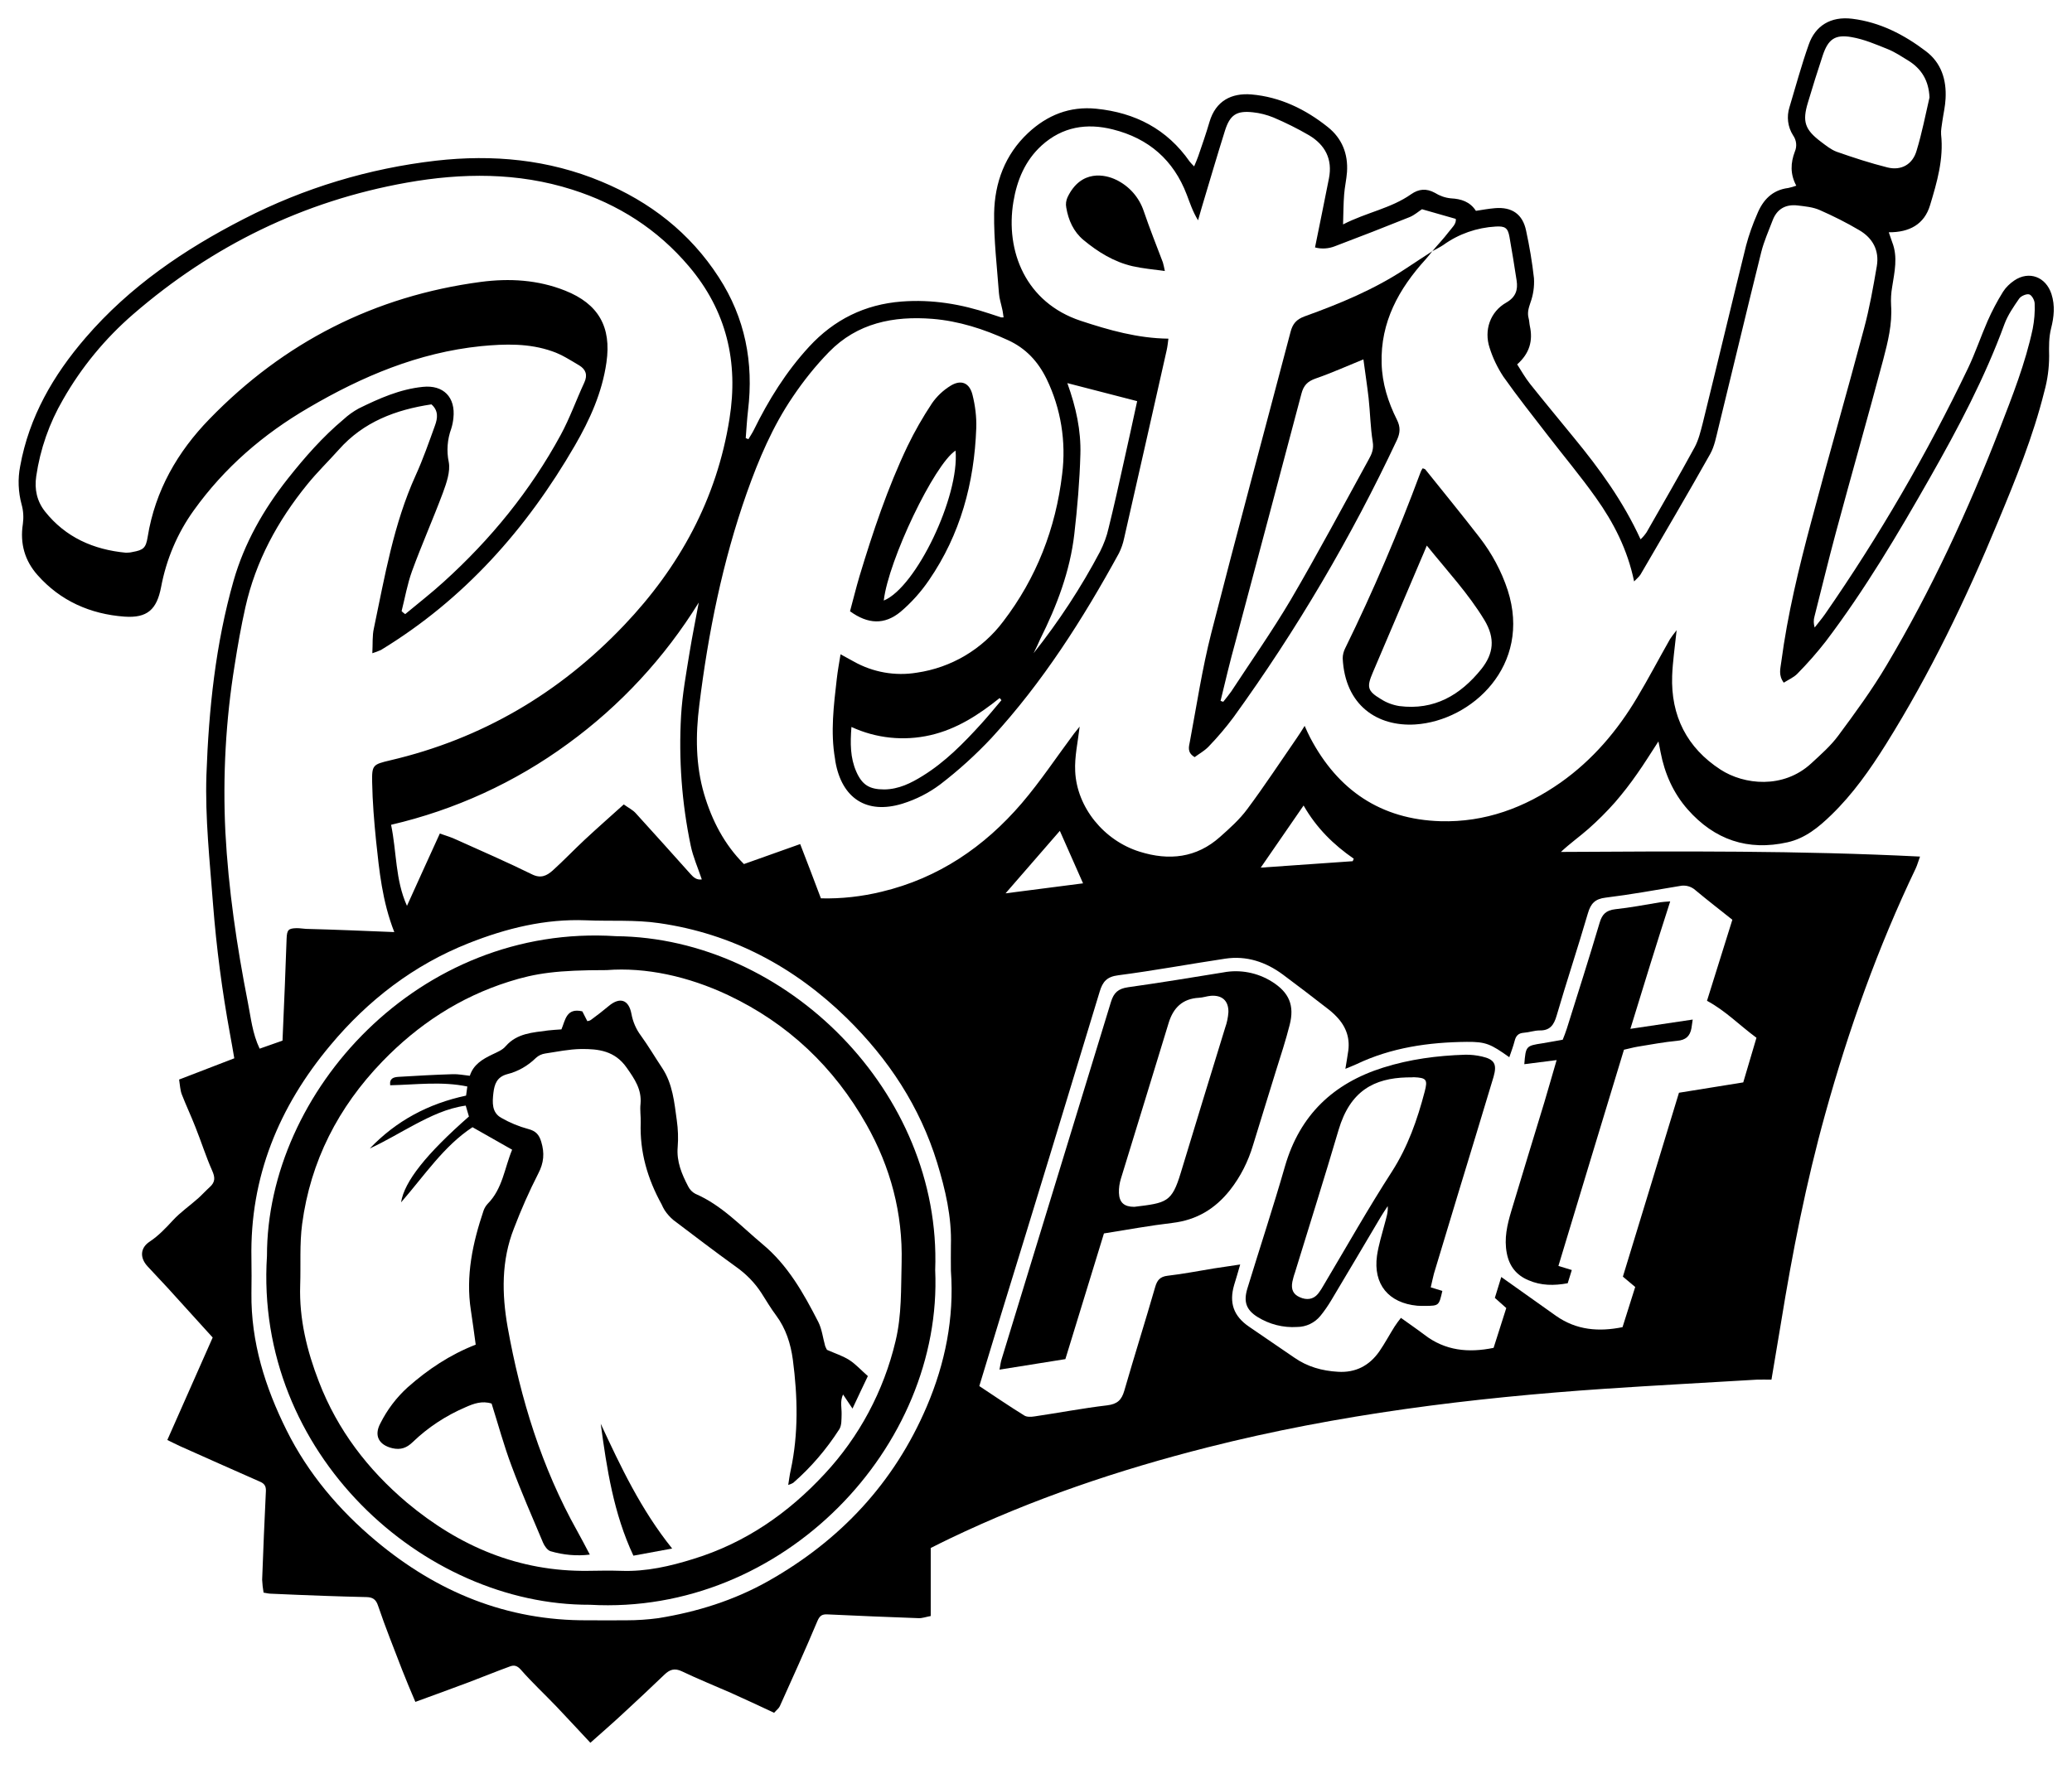 <?xml version="1.0" encoding="utf-8"?>
<!-- Generator: Adobe Illustrator 21.0.0, SVG Export Plug-In . SVG Version: 6.00 Build 0)  -->
<svg version="1.1" id="Calque_1" xmlns="http://www.w3.org/2000/svg" xmlns:xlink="http://www.w3.org/1999/xlink" x="0px" y="0px"
	 viewBox="0 0 1160.3 991" style="enable-background:new 0 0 1160.3 991;" xml:space="preserve">
<g id="Calque_2">
	<g id="Calque_1-2">
		<path d="M226.9,344c7.2-6,14.7-11.8,21.6-18.1c26.3-23.8,48.5-51,65.5-82.3c5.1-9.4,8.7-19.6,13.2-29.3c2-4.3,0.8-7.4-2.8-9.6
			c-4.9-2.9-9.8-6.1-15.1-7.9c-13-4.6-26.5-4.2-40-2.9c-35,3.6-66.5,16.9-96.5,34.5c-25.4,14.8-47.1,33.5-64.3,57.5
			c-9.2,12.8-15.4,27.5-18.3,43c-2.4,12.5-7.7,17.4-20.5,16.5c-19.1-1.4-35.9-8.8-48.7-23.3c-7.1-8-9.9-17.6-8.2-28.6
			c0.5-3.6,0.3-7.4-0.7-10.9c-1.9-7-2.2-14.4-0.8-21.5c5-27.6,18.5-50.9,36.6-71.9c24.7-28.7,55.3-49.5,88.7-66.6
			c33.6-17.3,70.1-28.3,107.6-32.6c31.8-3.6,62.9-0.7,92.6,11.7c27.2,11.3,49.6,28.7,65.7,53.6c14.8,22.8,19.6,47.8,16.4,74.5
			c-0.6,5.2-0.9,10.4-1.3,15.6l1.5,0.6c1-1.7,2.1-3.3,3-5.1c8.3-16.9,18.1-32.7,31-46.7c14-15.2,31.2-23.7,51.8-25.3
			c17-1.3,33.3,1.4,49.4,6.8c2.1,0.7,4.3,1.4,6.4,2.1c0.4,0,0.9,0,1.3,0c-0.3-1.7-0.4-3.3-0.8-4.8c-0.6-2.9-1.6-5.8-1.8-8.8
			c-1.1-14.9-2.9-29.8-2.7-44.7c0.3-17.2,6.1-32.9,19-45c10.7-10,23.3-15.1,38.2-13.6c21.8,2.2,39.6,11.4,52.3,29.6
			c0.8,0.9,1.6,1.9,2.5,2.7c0.9-2.2,1.7-3.9,2.3-5.7c2.2-6.4,4.4-12.7,6.3-19.2c3.5-11.9,12.4-16.3,23.5-15.4
			c16.1,1.4,30.3,8.3,42.8,18.3c7.9,6.3,11.4,15,10.7,25.2c-0.3,4.2-1.3,8.4-1.6,12.6c-0.4,5.1-0.4,10.2-0.6,16.7
			c13.3-6.8,26.9-9,38.1-16.9c4.3-3,8.5-3.4,13.3-0.8c2.7,1.7,5.8,2.8,9,3.1c5.8,0.3,10.7,1.9,14,7c3.8-0.6,7.2-1.2,10.7-1.5
			c9.5-0.8,15.5,3.4,17.4,12.6c1.9,8.8,3.4,17.6,4.4,26.6c0.3,4.7-0.4,9.4-2,13.8c-1,3-1.8,5.5-1,8.6c0.4,1.4,0.4,3,0.7,4.4
			c1.8,8.2-0.1,15.3-7.1,21.5c2.3,3.6,4.5,7.5,7.2,10.9c8.1,10.2,16.4,20.1,24.6,30.2c14.3,17.4,27.5,35.5,37.3,56.9
			c1.3-1.2,2.4-2.5,3.4-4c9-15.8,18.2-31.6,26.9-47.6c2.2-4.1,3.3-8.8,4.5-13.4c8.2-33.2,16.1-66.5,24.3-99.6
			c1.6-6,3.7-11.9,6.2-17.6c3.2-7.9,8.5-13.5,17.4-14.6c1.5-0.3,3.1-0.8,4.5-1.3c-3.5-6.5-3.2-12.8-0.8-19.1c1.3-3,0.9-6.4-1-9.1
			c-3-4.7-3.7-10.5-2-15.8c3.5-11.7,6.7-23.5,10.8-35.1c3.6-10.3,12.1-15.9,24.3-14.4c15.5,1.9,29.1,8.9,41.3,18.2
			c8.6,6.5,11.6,16,11,26.6c-0.2,4.2-1.2,8.4-1.8,12.6c-0.3,2.5-0.9,5-0.7,7.4c1.5,13.8-2.3,26.8-6.2,39.7
			c-3.2,10.6-11.5,15.2-23.1,15.1c0.7,2.1,1.3,3.8,1.9,5.5c3.3,8.4,1.3,16.7,0,25.1c-0.6,3.4-0.8,6.9-0.6,10.4
			c0.7,10.4-1.8,20.4-4.4,30.3c-8.6,32.3-17.8,64.5-26.5,96.8c-4.2,15.6-8,31.4-12,47.1c-0.6,2-0.5,4.2,0.1,6.2
			c1.9-2.5,4-4.9,5.8-7.5c30.3-43.7,57.1-89.8,80.1-137.8c4.1-8.6,7.1-17.6,10.9-26.3c2.5-5.7,5.4-11.2,8.7-16.5
			c1.6-2.5,3.8-4.6,6.3-6.3c8.3-5.6,17.7-2,20.8,7.6c2.1,6.5,1.4,12.9-0.2,19.2c-1.3,5.2-1.2,10.2-1.1,15.5c0,6.7-0.9,13.4-2.7,19.9
			c-6.3,25.3-16.1,49.3-26.1,73.3c-17.8,43-37.9,84.8-62.6,124.3c-8.9,14.2-18.5,27.9-30.6,39.6c-7,6.8-14.6,13.1-24.5,15.3
			c-22.2,5-40.9-1.4-55.9-18.4c-8.1-9.2-12.9-20.1-15.2-32.1c-0.3-1.4-0.5-2.8-1.2-6c-4.5,6.9-8,12.6-11.9,18.1
			c-3.8,5.5-8,10.9-12.4,16c-4.6,5.2-9.6,10.2-14.8,14.8c-5,4.4-10.4,8.2-15.5,13c66.8-0.4,133.6-0.8,201.1,2.6
			c-1,2.6-1.5,4.7-2.4,6.6c-21.2,44.3-37.6,90.3-50.7,137.6c-10.7,38.5-18.4,77.7-24.8,117.2c-1.7,10.3-3.5,20.6-5.3,31.6
			c-2.9,0-5.6-0.1-8.2,0c-28.3,1.7-56.7,3.2-85,5.1c-75,5.1-149.5,14.3-222.5,32.8c-49.7,12.6-98.1,28.9-144.4,51.1
			c-3.4,1.6-6.7,3.3-10.7,5.3v38.1c-2.7,0.5-4.8,1.3-6.8,1.2c-16.9-0.6-33.8-1.3-50.7-2.1c-3.2-0.2-4.6,0.5-6,3.8
			c-6.7,16-13.9,31.8-21,47.6c-0.6,1.3-1.9,2.2-3.2,3.7c-8.2-3.8-16.2-7.6-24.3-11.2c-9.1-4-18.3-7.7-27.3-12c-4.2-2-6.9-1-9.9,1.9
			c-7.6,7.3-15.4,14.6-23.2,21.8c-5.8,5.4-11.8,10.6-18.2,16.3c-6.5-6.9-12.6-13.6-18.9-20.2c-6.6-6.9-13.7-13.5-20-20.7
			c-2.2-2.5-4-2.7-6.3-1.8c-7.7,2.8-15.2,5.9-22.9,8.8c-9.7,3.6-19.4,7.2-29.9,11c-2.6-6.1-5.1-12-7.4-17.9
			c-4.6-12-9.4-23.9-13.5-36c-1.2-3.7-3.2-4.7-6.4-4.8c-8-0.2-15.9-0.4-23.9-0.7c-9.9-0.3-19.7-0.8-29.6-1.2c-1.2,0-2.4-0.3-4.2-0.6
			c-0.4-2.4-0.7-4.8-0.8-7.2c0.6-16.6,1.3-33.1,2.1-49.7c0.1-2.6-0.7-4.1-3.2-5.2c-15-6.6-30-13.3-45-20c-2.2-1-4.3-2.1-7-3.4
			l25.4-57.4c-8.8-9.7-17.1-18.8-25.3-27.9c-3.7-4-7.5-8-11.2-12c-4.4-4.8-4.1-10.3,1.2-13.8c5-3.3,8.9-7.5,12.9-11.8
			c4.3-4.7,9.6-8.3,14.4-12.6c2.2-2,4.2-4.2,6.4-6.2c3.1-2.8,3-5.4,1.3-9.2c-3.5-7.9-6.1-16.2-9.3-24.2c-2.4-6.2-5.3-12.3-7.7-18.5
			c-0.9-2.4-1-5.1-1.5-8.3l30.9-11.9c-0.8-4.8-1.6-9.2-2.4-13.6c-4.4-24-7.6-48.3-9.5-72.7c-1.8-24.1-4.5-48.2-3.7-72.5
			c1.3-36.7,5.1-73.2,15.2-108.7c6-21,16.8-40,30.4-57.2c9.5-12,19.5-23.4,31.2-33.2c2.6-2.4,5.4-4.4,8.5-6.1
			c11.4-5.6,23-10.8,35.9-12.1c11.5-1.2,18.4,5.8,17.1,17.5c-0.2,2-0.6,4-1.2,5.9c-2.2,6-2.7,12.5-1.4,18.7c1,5.4-1.3,11.8-3.3,17.3
			c-5.5,14.7-11.9,29.1-17.3,43.9c-2.6,7.2-3.9,14.8-5.8,22.3C225.6,343.1,226.3,343.5,226.9,344z M802.1,140.7L802.1,140.7
			c3-3.6,6.3-7,9.1-10.7c1.8-2.4,4.5-4.6,4-7.4l-18.9-5.4c-1.9,1.2-4.2,3.3-6.9,4.4c-13.9,5.6-27.8,11-41.8,16.3
			c-3.5,1.4-7.5,1.7-11.2,0.7c2.7-13.3,5.3-26,7.8-38.7c2.1-10.7-2.1-18.7-11.1-24.1c-6.5-3.8-13.2-7.1-20-10
			c-3.7-1.5-7.6-2.5-11.5-2.9c-9.1-1-12.8,1.4-15.6,10.2c-4.5,14.3-8.7,28.7-13,43c-0.7,2.4-1.4,4.8-2.1,7.3
			c-3-4.9-4.5-9.6-6.3-14.3c-7.4-19.5-21.4-31.6-41.4-36.6c-14.7-3.7-28.3-1.5-39.9,9c-9.3,8.5-13.8,19.5-15.8,31.5
			c-4.6,27.7,6.9,56.5,37.7,66.7c15.8,5.2,31.8,9.8,49.1,10c-0.3,2.3-0.5,4.4-1,6.6c-7.9,35.1-15.8,70.1-23.8,105.2
			c-0.6,2.9-1.6,5.8-2.9,8.4c-20.2,36.9-42.7,72.3-71.3,103.4c-8.9,9.5-18.5,18.2-28.8,26.1c-6.4,4.8-13.5,8.4-21.2,10.8
			c-20,6.1-33.9-3-37.5-23.7c-0.1-0.5-0.1-1-0.2-1.5c-2.6-15-0.7-29.9,1-44.8c0.5-4.4,1.3-8.7,2.1-13.7l7.3,4
			c10.8,6.1,23.3,8.3,35.4,6.3c19.3-2.8,36.7-13.1,48.4-28.7c18.6-24.3,29.4-52.1,33-82.5c2.3-18.2-0.7-36.8-8.7-53.3
			c-4.8-9.8-11.6-17.2-21.7-21.8c-13.5-6.2-27.5-10.7-42.3-11.9c-21.8-1.7-42,2.3-57.9,18.6c-7.5,7.7-14.2,16.1-20.2,25
			c-11.3,16.6-19.1,35-25.8,53.9c-13.6,38.6-21.6,78.4-26.6,118.9c-2.1,16.7-2.1,33.4,2.7,49.8c4.4,14.8,11.3,28.2,22.3,39.2
			l31.5-11.2c4.1,10.6,7.9,20.5,11.6,30.4c11.4,0.3,22.9-1,34-3.7c31.8-7.6,57.5-25.1,78.5-49.6c10.5-12.3,19.5-25.9,29.2-38.9
			c1-1.3,2.1-2.6,3.2-4c-1,8.7-2.9,16.9-2.5,25c0.9,20.2,16.1,38.9,36.2,45.1c16.3,5.1,31.7,3.5,44.9-8.3
			c5.4-4.8,10.9-9.7,15.2-15.5c9.7-13,18.6-26.6,27.8-39.9c1.4-2,2.7-4.1,4.4-6.8c1.2,2.7,2.1,4.7,3.1,6.6
			c15.5,29.5,39.6,45.8,73,46.8c24.8,0.7,47.1-7.5,67.3-21.7c17.8-12.6,31.7-28.9,42.8-47.6c6.4-10.7,12.2-21.8,18.4-32.7
			c0.8-1.3,1.8-2.5,3.7-5c-1,9.7-2.2,17.6-2.5,25.5c-0.8,22.5,8.3,40.4,27.1,52.6c13.1,8.5,35.1,11,50.8-3.5
			c5.3-4.9,10.9-9.8,15.1-15.5c9.5-12.8,19-25.8,27.1-39.5c25.1-42.2,45.6-86.6,63.3-132.3c7.1-18.4,14.4-36.8,18.5-56.1
			c0.9-4.6,1.3-9.4,1.1-14.1c0-1.9-1.6-4.8-3.1-5.2s-4.6,0.9-5.6,2.4c-3.1,4.5-6.3,9.1-8.2,14.2c-11,30.1-26,58.4-41.8,86.2
			c-17.9,31.5-36.4,62.7-58.3,91.6c-4.9,6.3-10.2,12.3-15.8,18c-2,2.1-5,3.4-7.7,5.1c-3.2-4.3-1.8-8.1-1.4-11.6
			c3.5-26.5,9.8-52.5,16.7-78.3c9.6-36.2,20-72.2,29.6-108.3c3.1-11.5,5.2-23.4,7.2-35.1c1.5-8.8-2.3-15.8-9.9-20.2
			c-7.1-4.2-14.5-7.9-22-11.2c-3.8-1.7-8.2-2.1-12.4-2.6c-6.8-0.8-11.7,2-14.1,8.5c-2.2,5.8-4.8,11.6-6.3,17.6
			c-8.2,32.9-16,65.9-24.1,98.9c-1.2,4.8-2.1,9.9-4.5,14.2c-12.7,22.6-25.9,45-39,67.5c-0.8,1.3-2.1,2.3-3.6,3.9
			c-3.7-17.9-11.5-33-21.4-46.9c-8.5-12-18-23.3-27-35c-8.4-10.9-16.9-21.6-24.8-32.8c-3.3-5-5.9-10.4-7.7-16.1
			c-3.3-9.9,0.3-20.3,9.3-25.4c5.4-3.1,6.6-7.2,5.8-12.4c-1.2-8.1-2.6-16.3-4-24.4c-0.9-5.1-2.5-6.1-7.7-5.8
			c-10.5,0.6-20.7,4.1-29.3,10.3C806.5,138.4,804.3,139.5,802.1,140.7z M220.8,522.1c-6.8-17.4-8.4-34.3-10.2-51.1
			c-1.1-10.9-2-21.9-2.2-32.8c-0.2-9.8,0.5-10,10.1-12.3c51.3-12,94.9-37.7,131-75.7c31-32.6,51.9-70.7,59-115.6
			c5.1-31.8-1.6-60.5-22.7-85.4c-17.6-20.8-39.6-34.8-65.4-43c-30.5-9.7-61.6-9.4-92.6-3.9C170,112.6,119,137.6,74.6,176
			c-15.7,13.6-29,29.7-39.3,47.8c-7.7,13.2-12.8,27.8-15,42.9c-1.1,7.4,0.4,14.1,4.9,19.8c11.5,14.5,27.2,21.4,45.3,23.1
			c1.2,0,2.5-0.1,3.7-0.4c6.1-1.1,7.5-2.2,8.5-8.5c4.2-25.9,16.7-47.6,34.6-66c41.7-43,92.5-68.9,152-76.8c16-2.1,31.9-1.2,47.2,4.9
			c18.6,7.4,26,20.3,23.1,40.2c-2.4,16.9-9.3,32.1-17.7,46.6c-27.1,46.8-62.1,86.2-108.6,114.5c-1.6,0.7-3.2,1.3-4.8,1.8
			c0.3-5.3-0.1-9.8,0.9-14.1c6.1-29,11-58.3,23.4-85.6c4.1-9,7.4-18.5,10.8-27.9c1.5-4.1,2-8.3-2-11.8c-20,3-38.1,9.8-51.9,25.4
			c-5.8,6.5-12.1,12.6-17.6,19.4c-16.6,20.4-28.9,43-34.7,68.9c-2.4,10.7-4.3,21.5-6,32.4c-5,30.8-6.7,62.1-5.2,93.3
			c1.7,32.2,6.4,64,12.6,95.6c1.7,8.5,2.5,17.3,6.6,25.9l12.8-4.5c0.4-10.3,0.9-20.4,1.3-30.5c0.4-8.9,0.6-17.8,1-26.7
			c0.2-4.9,1-5.7,5.7-5.8c1.7,0,3.5,0.3,5.2,0.4C187.2,520.7,203.3,521.4,220.8,522.1z M840.7,715.3c10.9,7.7,20.8,14.8,30.7,21.8
			c11.4,8,23.9,9,37.2,6.3c2.5-7.8,4.8-15.1,7.1-22.5l-6.9-5.8c10.5-34.4,21-68.7,31.4-103l36-5.8l7.4-25
			c-9.5-7-17.4-15.2-27.7-20.7c4.7-15.1,9.4-30.1,14.2-45.4c-7-5.6-13.9-10.9-20.6-16.5c-2.4-2.2-5.7-3.1-8.9-2.4
			c-13.8,2.3-27.5,4.8-41.4,6.5c-6,0.7-8.4,3.3-10,8.8c-5.6,19.2-11.9,38.1-17.5,57.3c-1.5,5.2-3.7,8.4-9.5,8.3
			c-3,0-5.9,1.1-8.9,1.3s-4.4,1.7-5.1,4.5c-0.8,3.1-1.9,6-3,9.2c-10.3-7.3-13-8.7-23.8-8.6c-21.4,0.2-42.3,3.2-61.8,12.5
			c-1.7,0.8-3.6,1.5-6.2,2.6c0.6-3.4,1-6.1,1.4-8.7c1.5-8-0.8-14.8-6.4-20.6c-1.7-1.8-3.6-3.4-5.6-4.9c-8.1-6.3-16.2-12.5-24.4-18.6
			c-9.6-7.1-20.4-10.7-32.3-8.9c-20,3-39.9,6.7-59.9,9.3c-6.3,0.8-8.7,3.5-10.4,9.2c-18.3,60.4-36.7,120.8-55.3,181.1
			c-4,13.1-8,26.2-12.1,39.8c8.6,5.7,16.8,11.3,25.2,16.5c1.4,0.9,3.8,0.8,5.7,0.5c13.6-2,27.1-4.6,40.7-6.2c5.7-0.7,8.1-3,9.6-8.2
			c5.6-19.4,11.7-38.7,17.3-58.1c1.1-3.8,2.7-5.8,7-6.3c8.7-1,17.3-2.7,25.9-4.1c4.6-0.7,9.2-1.4,14.7-2.2c-1.3,4.5-2.3,8-3.4,11.5
			c-2.9,10-0.3,17.4,8.3,23.3c8.4,5.8,16.9,11.5,25.3,17.3c7.4,5.2,15.7,7.5,24.6,8c9.8,0.6,17.5-3.4,23.1-11.4
			c3.1-4.5,5.7-9.4,8.6-14c1-1.6,2.2-3.1,3.5-4.8c4.7,3.4,9,6.3,13.2,9.5c11.6,8.9,24.5,10.2,38.7,7.3c2.4-7.6,4.8-15.1,7.1-22.3
			l-6.4-5.7L840.7,715.3z M532.5,711.8c0-4.8-0.1-9.5,0-14.2c0.5-16-3.1-31.2-7.7-46.3c-9.7-31.5-27.2-58-50.6-81
			c-29.5-28.8-64.2-47.3-105-53.2c-13.5-2-27.4-1-41.1-1.6c-22.9-0.9-44.6,4.5-65.6,12.8c-30.8,12.2-56.4,31.9-77.5,57.2
			c-28.8,34.4-45.1,73.8-44.2,119.4c0.1,6.5,0.1,13,0,19.5c-0.3,27.4,7.7,52.7,19.7,76.8s29.3,44.6,50,61.9
			c34.3,28.7,73.4,44.8,118.6,44.5c7.2,0,14.5,0.1,21.7,0c6,0,12-0.4,17.9-1.2c21.6-3.5,42.2-9.9,61.4-20.7
			c40.4-22.8,70.6-55,88.9-97.9C529.3,763.6,534.4,738.3,532.5,711.8z M391.3,337.5c-19.1,30.9-44,57.8-73.3,79.1
			c-29.6,21.7-63.3,37.1-99,45.4c3.2,15.4,2.3,30.8,8.9,45.4c6.1-13.4,12.1-26.8,18.4-40.5c3.7,1.3,6.5,2.1,9.2,3.4
			c14.2,6.4,28.5,12.6,42.5,19.5c4.9,2.4,8.2,0.7,11.4-2.1c6.2-5.6,11.9-11.6,18-17.3c7.2-6.7,14.6-13.2,21.9-19.8
			c2.8,2,5.1,3.1,6.7,4.9c10.3,11.3,20.5,22.7,30.7,34.1c1.7,1.9,3.4,3.4,6.3,3c-2.2-6.6-4.9-12.6-6.2-18.9
			c-5-23.9-6.8-48.4-5.4-72.9c0.7-11.9,2.9-23.8,4.8-35.6C387.7,356,389.6,346.8,391.3,337.5z M1080.5,54.6
			c-0.4-9.4-4.4-16.1-12.1-20.8c-3.6-2.2-7.2-4.6-11.1-6.2c-6.7-2.7-13.4-5.6-20.4-6.8c-9.4-1.7-13.2,1.3-16.2,10.3
			c-2.9,8.8-5.7,17.6-8.3,26.4c-3.2,10.6-1.7,15.1,7.3,21.9c2.8,2.1,5.6,4.4,8.8,5.6c9.4,3.3,18.9,6.4,28.5,8.8
			c7.7,1.9,14.1-1.7,16.3-9.5C1076.3,74.5,1078.2,64.5,1080.5,54.6z M578.8,365.9c14.1-17.8,26.6-36.8,37.2-56.9
			c2.1-4.2,3.8-8.6,4.8-13.2c3-12.1,5.7-24.3,8.4-36.5c2.6-11.4,5-22.7,7.6-34.6l-39.1-10.1c4.9,13.6,7.7,26.6,7.3,39.9
			c-0.4,14.9-1.7,29.9-3.4,44.7c-2.4,20.8-9.8,40.2-19.1,58.8C581.4,360.6,580.1,363.3,578.8,365.9z M476.8,407.2
			c-0.7,9.2-0.7,17.2,2.7,25c3.3,7.5,7.4,10,15.7,10c8.1-0.1,14.9-3.5,21.5-7.6c12.6-7.8,22.9-18.3,32.8-29.2
			c3.9-4.3,7.6-8.8,11.3-13.2l-1-1.2c-11.7,9.4-24,17.4-38.8,20.8C506.2,415.2,490.6,413.6,476.8,407.2z M730,451.2
			c-8.1,11.8-15.6,22.6-24,34.8l51.5-3.6l0.6-1.4C746.8,473.2,737.2,463.8,730,451.2z M563.1,500.4l43.4-5.6
			c-4.6-10.4-8.8-19.9-13-29.4L563.1,500.4z"/>
		<path d="M802.1,140.7c-1.2,1.5-2.4,3-3.7,4.5c-15.1,16.6-25.4,35.2-24.7,58.4c0.3,11.2,3.6,21.6,8.6,31.6c2,4,1.8,7.3,0,11.2
			c-25.6,54.5-56.2,106.5-91.5,155.3c-4.3,5.8-9,11.3-14,16.5c-2.3,2.4-5.4,4.1-7.8,5.9c-4.4-2.6-3.2-5.9-2.7-8.6
			c3.8-20.3,6.9-40.9,12-60.9c14.4-56.3,29.6-112.4,44.4-168.7c1.2-4.6,3.3-7,7.9-8.7c19.7-7.1,39.1-15.1,56.7-26.8
			C792.2,147.2,797.1,143.9,802.1,140.7C802.1,140.7,802.1,140.7,802.1,140.7z M683.5,392.6l1.5,0.5c1.5-1.9,3.1-3.8,4.5-5.8
			c11.2-17.1,23-33.9,33.4-51.5c15.1-25.8,29.2-52.3,43.6-78.5c1.7-3,2.9-5.9,2.2-9.9c-1.3-8.1-1.4-16.3-2.3-24.5
			c-0.8-7-1.9-14-2.9-21.6c-9.6,3.9-18,7.7-26.7,10.7c-4.6,1.6-6.8,3.9-8,8.5c-12.2,46.3-24.6,92.5-36.9,138.8
			C688.8,370.4,686.2,381.5,683.5,392.6z"/>
		<path d="M796.7,262.3c0.7,0.3,1.3,0.4,1.5,0.7c10.1,12.6,20.4,25.2,30.3,38c6.9,8.9,12.3,18.9,15.8,29.6
			c13.6,42.2-20.2,73.2-51.8,75.2c-21.2,1.3-39.3-10.7-40.6-37c0-2,0.5-3.9,1.4-5.7c15.7-32,29.7-64.9,42.1-98.3
			C795.7,263.9,796.1,263.1,796.7,262.3z M799,305.6c-1.4,3.3-2.3,5.6-3.3,7.8c-9,21.1-17.9,42.2-26.9,63.2
			c-3.5,8.2-3.2,10.4,4.5,15c3.1,2,6.6,3.3,10.3,3.9c19.5,2.5,34.2-6.1,46-20.8c6.8-8.6,7.8-17.1,1.7-27.3
			C822.3,332.5,810.6,320,799,305.6L799,305.6z"/>
		<path d="M476,342.4c1.8-6.6,3.4-13.2,5.3-19.6c7.5-24.8,15.7-49.4,26.9-72.9c4-8.3,8.6-16.3,13.7-24c2.7-3.9,6.2-7.2,10.2-9.7
			c6-3.8,10.8-1.9,12.5,5c1.5,6,2.3,12.3,2.1,18.5c-1.1,30.8-8.9,59.7-26.5,85.3c-4.5,6.6-9.8,12.5-15.9,17.7
			C495.3,350.1,486.1,349.7,476,342.4z M535.1,252.4c-11.9,7.7-37.6,61.4-40.2,84C513,329,537.4,278,535.1,252.4L535.1,252.4z"/>
		<path d="M652.3,151.8c-6.5-0.9-12.4-1.4-18.1-2.7c-10.4-2.4-19.3-7.9-27.5-14.7c-5.6-4.7-8.4-11.1-9.6-18.1c-0.4-2-0.1-4,0.7-5.8
			c7.6-15.9,21.3-12.7,27.2-9.8c7.3,3.5,12.9,9.8,15.5,17.6c3.3,9.7,7.1,19.2,10.7,28.7C651.6,148.5,652,150.1,652.3,151.8z"/>
		<path d="M618.2,690.9l-21.6,70.4l-36.9,5.9c0.5-2.6,0.7-4.5,1.3-6.2c20.4-66.6,40.7-133.1,61.1-199.7c1.6-5.3,4.1-7.5,9.6-8.3
			c17.8-2.5,35.5-5.4,53.3-8.3c9.4-1.8,19.2,0.1,27.3,5.2c9.6,6,12.7,13.3,9.9,24.2c-2.2,8.7-5,17.2-7.7,25.8
			c-4.2,13.8-8.6,27.6-12.8,41.5c-2.7,9.1-7,17.7-12.9,25.2c-8.3,10.5-18.7,16.8-32.2,18.4C643.9,686.5,631.4,688.8,618.2,690.9z
			 M635.2,676c18.1-2.2,21-2.5,26-19c8.2-27.2,16.6-54.3,24.9-81.4c1-2.8,1.6-5.7,1.8-8.7c0.1-6.4-3.6-9.6-9.9-9.1
			c-2.2,0.2-4.4,1-6.6,1.1c-9.2,0.5-14.4,5.6-17,14.2c-8.8,29-17.8,58-26.7,87.1c-0.8,2.6-1.2,5.3-1.1,8
			C626.8,673.7,629.6,676,635.2,676z"/>
		<path d="M801.2,721.1l6.5,2c-1.9,8.3-1.9,8.3-9.5,8.4c-1.5,0-3,0-4.5-0.1c-16.1-1.5-24.8-12-22.6-28c0.9-6.1,2.8-12.1,4.4-18.2
			c0.8-3.1,1.9-6.1,1.6-9.6c-1.3,2-2.6,3.9-3.8,5.9c-9.3,15.7-18.5,31.3-27.9,47c-1.8,3-3.8,5.9-6,8.6c-3.2,3.9-8,6.2-13.1,6.2
			c-7.8,0.5-15.5-1.5-22.1-5.6c-6.4-4-7.9-8.6-5.7-15.9c7-22.9,14.5-45.6,21.1-68.6c8.3-28.6,27-46.4,55-55.2
			c14.9-4.7,30.2-6.7,45.7-7.2c3.2-0.1,6.5,0.3,9.6,1c7,1.6,8.5,4.3,6.5,11.3c-6.7,22.2-13.4,44.4-20.2,66.6
			c-4.4,14.6-8.8,29.1-13.2,43.7C802.4,715.5,802,717.9,801.2,721.1z M787.8,603.5c-18.2,0.5-31.7,7.4-38.2,29.4
			c-7.9,26.8-16.3,53.4-24.5,80.1c-0.6,1.6-1,3.3-1.4,5c-0.8,4.3,0.5,7,4.1,8.6c3.9,1.8,7.6,1.3,10.2-1.8c1.4-1.8,2.6-3.7,3.7-5.7
			c12.5-21,24.5-42.3,37.8-62.9c8.9-13.9,14.2-29,18.3-44.7c1.8-6.8,1-7.8-6.1-8.1C790.9,603.5,790.2,603.5,787.8,603.5L787.8,603.5
			z"/>
		<path d="M913,576.3l34.9-5.2c-0.3,2-0.5,3.4-0.7,4.8c-0.8,4.5-3.2,6.7-8,7.1c-7.4,0.7-14.8,2.1-22.2,3.3c-2.4,0.4-4.8,1.1-7.6,1.7
			c-12.3,40.3-24.4,80.5-36.7,121.1l7.5,2.3l-2.3,7.4c-7.6,1.4-14.9,1.4-22-1.7c-6.7-2.8-10.7-7.8-12.1-15.1
			c-1.6-8.2,0.2-15.9,2.5-23.6c6.1-20.3,12.3-40.6,18.5-60.9c2.3-7.6,4.4-15.3,6.9-23.7l-18.1,2.3c0.8-10.2,1-10.3,10.1-11.7
			c3.7-0.6,7.3-1.3,11.4-2c0.8-2,1.6-4,2.3-6.2c6.2-19.8,12.5-39.5,18.4-59.4c1.4-4.7,3.6-6.9,8.7-7.5c8.4-0.9,16.8-2.5,25.2-3.9
			c1.4-0.2,2.9-0.3,5.6-0.5C927.6,528.8,920.5,551.8,913,576.3z"/>
		<path d="M523.7,711.4c4.4,98.8-85,193.6-193.3,187.5c-93.4,0.4-188-84.8-180.9-195.4c-0.1-91.8,85.1-186.3,195.5-179.1
			C440.1,525.3,527.4,611.7,523.7,711.4z M339.7,543.4c-27.6,0-39.7,1.7-54.8,6.5c-27.5,8.7-50.8,24-70.8,44.7
			c-24.7,25.6-40.2,55.8-44.9,91c-1.5,11.3-0.7,22.9-1.1,34.4c-0.6,18.8,3.8,36.7,10.5,54c10.4,27,27.4,49.2,49.3,67.7
			c29.3,24.5,62.6,38.7,101.4,38.2c6.3-0.1,12.5-0.2,18.7,0c13.9,0.5,27.3-2.6,40.4-6.7c28.9-8.9,52.9-25.5,73.3-47.5
			c19.5-20.9,33.2-46.6,39.8-74.5c3.5-14.5,3-29.2,3.4-43.9c0.7-27.7-6.2-53.5-19.7-77.4c-18.2-32.2-43.9-56.6-77.5-72.5
			C385.4,546.9,361.7,541.7,339.7,543.4L339.7,543.4z"/>
		<path d="M262.6,625.4c-0.5-1.8-1.1-3.8-1.8-6.1c-10.6,1.5-19.5,5.9-28.3,10.5c-8.5,4.5-16.7,9.5-25.4,13.5
			c14.8-15.5,32.8-25.1,53.9-29.6c0.2-1.4,0.4-2.8,0.7-5.1c-14.4-3-28.8-1-43.2-0.7c-0.5-4,2.1-4.5,4.5-4.7
			c10.2-0.6,20.4-1.2,30.6-1.5c3-0.1,5.9,0.5,9.5,0.9c2-6.3,7.1-9.3,12.5-11.9c2.7-1.3,5.8-2.5,7.6-4.7c6.4-7.3,15.1-7.6,23.7-8.8
			c2.5-0.3,4.9-0.4,7.5-0.6c2.2-5.2,2.7-12.2,11.7-10.1l2.8,5.5c0.7-0.1,1.4-0.3,2-0.7c3.4-2.5,6.8-5.1,10-7.8
			c6.2-5.2,11.2-3.6,12.7,4.4c0.8,4.4,2.6,8.6,5.3,12.2c4.2,5.8,7.9,12.1,11.9,18.1c5.9,8.9,6.8,19.2,8.2,29.3c0.7,5,0.9,10,0.5,15
			c-0.7,8.2,2.3,15.2,5.9,22.1c0.9,1.8,2.3,3.2,4,4.1c14.8,6.4,25.5,18.1,37.6,28.2c14.2,11.8,23,27.5,31.2,43.5
			c2.1,4.1,2.6,9,3.9,13.6c0.3,0.7,0.6,1.4,1,2.1c4.5,2,8.9,3.4,12.5,5.7s6.7,5.8,10.4,9c-2.8,5.8-5.3,11.2-8.6,18.2l-5.3-7.9
			c-1.8,4-0.7,7.5-0.8,11c-0.1,2.9,0.1,6.3-1.3,8.5c-7.2,11.2-15.8,21.3-25.8,30c-0.9,0.5-1.8,0.9-2.8,1.2c0.5-3.1,0.8-5.7,1.4-8.3
			c4.4-20.5,3.9-41.2,1.2-61.8c-1.2-9-3.9-17.5-9.4-24.9c-3-4-5.5-8.3-8.2-12.5c-3.8-5.9-8.8-10.9-14.5-14.9
			c-11.8-8.5-23.3-17.3-34.8-26c-1.9-1.6-3.5-3.4-4.9-5.5c-0.7-1.1-1.2-2.2-1.7-3.3c-7.9-14.3-12.3-29.4-11.7-45.8
			c0.1-3.5-0.5-7-0.1-10.5c0.7-8.1-3.3-13.9-7.8-20.3c-6.6-9.4-15.7-10.5-25.5-10.4c-6.7,0.1-13.4,1.5-20,2.5
			c-2,0.3-3.8,1.1-5.3,2.5c-4.5,4.4-10,7.6-16.1,9.1c-5.8,1.6-7.1,5.6-7.7,10.5c-0.6,5.3-1,11,4.5,14c4.7,2.7,9.8,4.8,15,6.2
			c4.2,1.1,6.1,3.1,7.3,7.2c1.9,6.3,1.5,11.7-1.7,17.8c-5.1,10-9.6,20.2-13.6,30.7c-7.1,18-6.8,36.7-3.5,55.4
			c7.2,40,19,78.5,39,114.2c2.3,4.1,4.4,8.2,7,13.1c-7.4,0.9-14.9,0.2-22-1.9c-1.7-0.5-3.4-2.9-4.2-4.8c-6-14.2-12.2-28.4-17.6-42.9
			c-4.3-11.4-7.5-23.3-11.2-35c-5.3-1.7-10,0-14.5,2c-11,4.7-21.1,11.3-29.7,19.6c-3.3,3.2-6.7,4.5-11.4,3.4
			c-7.5-1.8-10.4-7-6.7-13.9c3.8-7.6,9-14.5,15.3-20.2c11.3-10,23.7-18.3,38.1-23.9c-0.9-6.5-1.7-12.8-2.7-19.2
			c-3-19.3,1-37.8,7.1-55.9c0.5-1.4,1.3-2.7,2.3-3.8c8.4-8.5,9.4-20,13.7-30.3l-22.2-12.6c-16,10.5-26.7,26.8-40,42.1
			C226.4,661.8,238.8,646.3,262.6,625.4z"/>
		<path d="M336.4,797.5c11.2,24.1,22.5,48.1,40,69.9l-21.7,4C343.6,847.7,339.8,822.7,336.4,797.5z"/>
	</g>
</g>
</svg>
